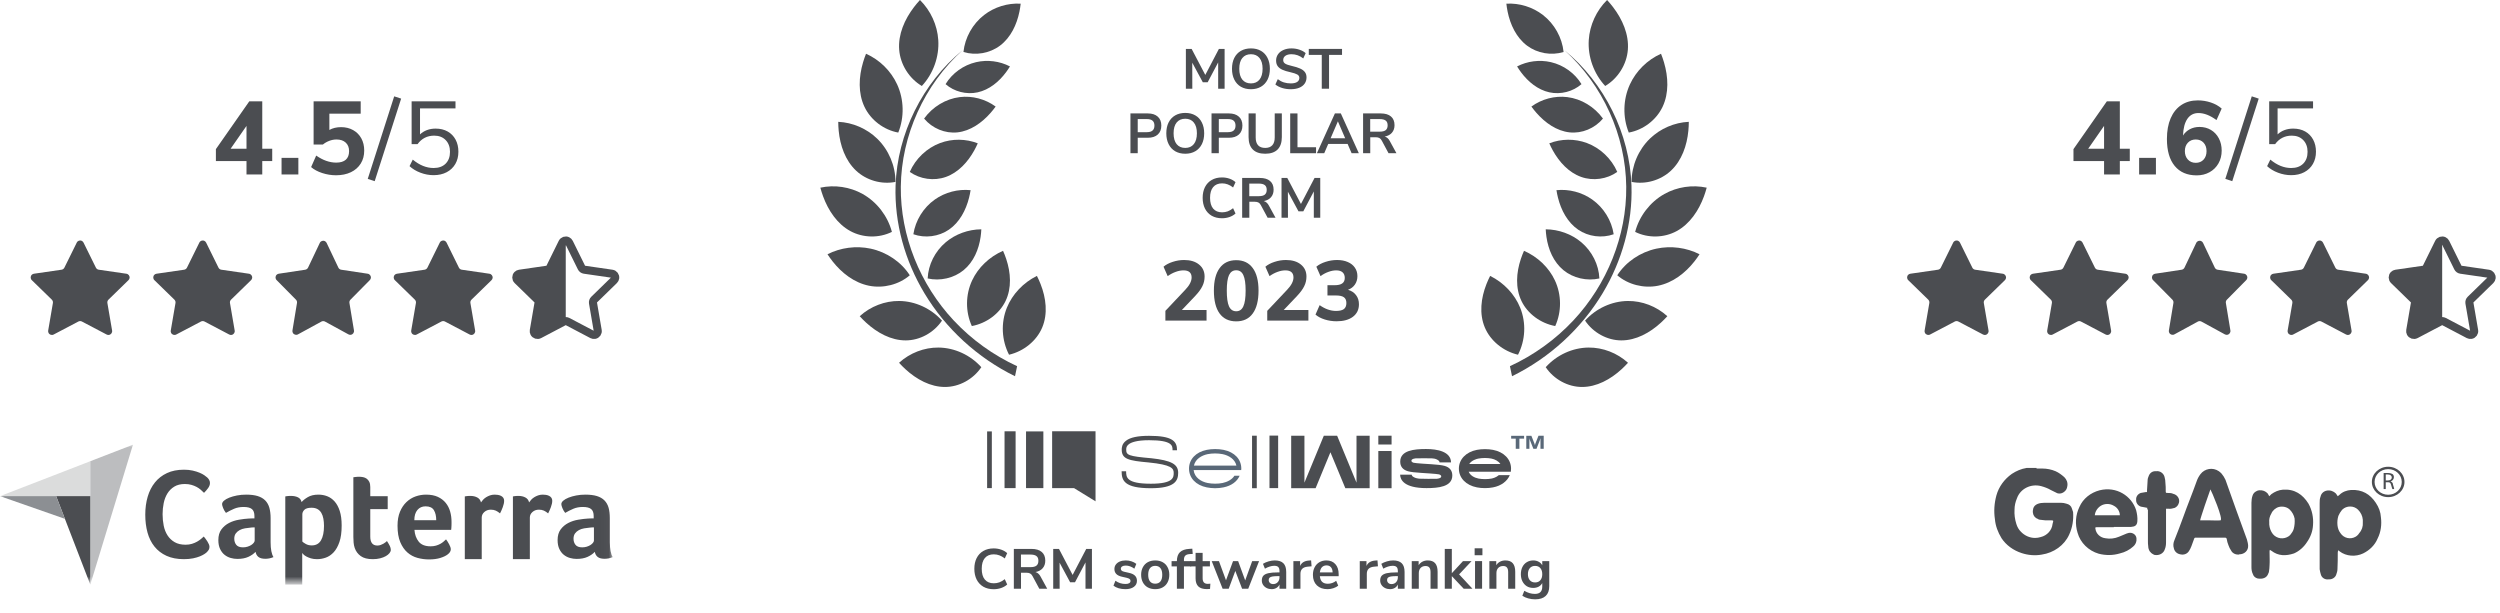 <?xml version="1.0" encoding="UTF-8"?>
<svg xmlns="http://www.w3.org/2000/svg" width="310" height="76" viewBox="0 0 310 76" fill="none">
  <mask id="mask0_2532_7739" style="mask-type:alpha" maskUnits="userSpaceOnUse" x="0" y="54" width="76" height="19">
    <path d="M0 54.954H75.977V72.287H0V54.954Z" fill="white"></path>
  </mask>
  <g mask="url(#mask0_2532_7739)">
    <path fill-rule="evenodd" clip-rule="evenodd" d="M0 61.522L6.963 61.523L11.198 61.524V57.19L0 61.522Z" fill="#DBDCDC"></path>
    <path fill-rule="evenodd" clip-rule="evenodd" d="M11.198 57.189V72.492L16.486 55.143L11.198 57.189Z" fill="#BCBDBF"></path>
    <path fill-rule="evenodd" clip-rule="evenodd" d="M11.197 61.523L6.963 61.523L11.197 72.492V61.523Z" fill="#4B4D51"></path>
    <path fill-rule="evenodd" clip-rule="evenodd" d="M0 61.521L8.049 64.337L6.963 61.523L0 61.521Z" fill="#8C8F93"></path>
    <path fill-rule="evenodd" clip-rule="evenodd" d="M73.648 65.399H73.431C73.359 65.399 73.287 65.405 73.216 65.415C72.958 65.437 72.704 65.469 72.452 65.511C72.2 65.553 71.976 65.628 71.781 65.734C71.585 65.84 71.426 65.979 71.302 66.148C71.179 66.319 71.117 66.537 71.117 66.803C71.117 67.1 71.199 67.352 71.364 67.56C71.528 67.767 71.806 67.871 72.197 67.871C72.393 67.871 72.577 67.844 72.753 67.791C72.927 67.738 73.081 67.668 73.216 67.584C73.349 67.498 73.455 67.405 73.532 67.304C73.609 67.204 73.648 67.111 73.648 67.025V65.399ZM75.623 67.249C75.623 68.088 75.741 68.7 75.977 69.082C75.792 69.156 75.62 69.21 75.461 69.242C75.301 69.273 75.134 69.289 74.959 69.289C74.588 69.289 74.308 69.215 74.118 69.066C73.927 68.918 73.807 68.705 73.755 68.428C73.529 68.673 73.231 68.88 72.86 69.051C72.49 69.22 72.037 69.305 71.503 69.305C71.225 69.305 70.947 69.266 70.669 69.186C70.391 69.107 70.139 68.977 69.913 68.797C69.687 68.617 69.502 68.376 69.358 68.074C69.214 67.772 69.142 67.404 69.142 66.969C69.142 66.429 69.268 65.989 69.52 65.65C69.772 65.311 70.088 65.044 70.469 64.847C70.849 64.651 71.261 64.517 71.703 64.443C72.145 64.368 72.552 64.32 72.922 64.299C73.046 64.288 73.167 64.284 73.285 64.284H73.617V63.993C73.617 63.584 73.511 63.294 73.3 63.123C73.089 62.95 72.747 62.864 72.274 62.864C71.832 62.864 71.439 62.939 71.094 63.087C70.749 63.237 70.412 63.406 70.083 63.598C69.939 63.417 69.823 63.218 69.736 63C69.648 62.782 69.605 62.62 69.605 62.513C69.605 62.365 69.684 62.221 69.844 62.083C70.003 61.945 70.222 61.82 70.5 61.708C70.777 61.597 71.097 61.507 71.456 61.437C71.816 61.368 72.197 61.334 72.598 61.334C73.154 61.334 73.624 61.392 74.01 61.509C74.396 61.627 74.709 61.807 74.951 62.051C75.193 62.296 75.365 62.601 75.468 62.968C75.571 63.335 75.623 63.763 75.623 64.251V67.249ZM65.608 62.299C65.67 62.203 65.752 62.098 65.855 61.983C65.958 61.866 66.084 61.761 66.233 61.666C66.382 61.571 66.547 61.492 66.727 61.428C66.906 61.365 67.099 61.334 67.306 61.334C67.429 61.334 67.56 61.344 67.699 61.365C67.838 61.387 67.966 61.426 68.085 61.484C68.203 61.542 68.298 61.621 68.37 61.721C68.442 61.821 68.479 61.945 68.479 62.093C68.479 62.325 68.421 62.591 68.308 62.892C68.195 63.193 68.082 63.449 67.969 63.662C67.794 63.513 67.619 63.398 67.444 63.318C67.27 63.239 67.064 63.199 66.827 63.199C66.508 63.199 66.241 63.295 66.025 63.487C65.809 63.678 65.701 63.908 65.701 64.175V69.336H63.602V61.557C63.654 61.546 63.716 61.536 63.788 61.525C63.849 61.514 63.922 61.507 64.004 61.501C64.086 61.496 64.183 61.493 64.297 61.493C64.626 61.493 64.911 61.559 65.153 61.691C65.395 61.822 65.546 62.025 65.608 62.299ZM59.642 62.299C59.703 62.203 59.786 62.098 59.889 61.983C59.992 61.866 60.118 61.761 60.267 61.666C60.416 61.571 60.581 61.492 60.761 61.428C60.941 61.365 61.133 61.334 61.339 61.334C61.463 61.334 61.594 61.344 61.733 61.365C61.871 61.387 62 61.426 62.118 61.484C62.237 61.542 62.332 61.621 62.404 61.721C62.476 61.821 62.512 61.945 62.512 62.093C62.512 62.325 62.455 62.591 62.342 62.892C62.229 63.193 62.116 63.449 62.003 63.662C61.828 63.513 61.653 63.398 61.478 63.318C61.304 63.239 61.098 63.199 60.861 63.199C60.542 63.199 60.275 63.295 60.059 63.487C59.843 63.678 59.734 63.908 59.734 64.175V69.336H57.636V61.557C57.688 61.546 57.749 61.536 57.821 61.525C57.883 61.514 57.955 61.507 58.038 61.501C58.12 61.496 58.217 61.493 58.331 61.493C58.66 61.493 58.945 61.559 59.187 61.691C59.429 61.822 59.581 62.025 59.642 62.299ZM54.092 64.506C54.092 63.996 53.997 63.581 53.805 63.263C53.614 62.944 53.27 62.785 52.773 62.785C52.349 62.785 52.01 62.936 51.757 63.239C51.503 63.542 51.377 63.964 51.377 64.506H54.092ZM53.389 67.743C53.647 67.743 53.874 67.714 54.071 67.655C54.267 67.597 54.442 67.525 54.597 67.44C54.752 67.355 54.886 67.262 55 67.161C55.113 67.06 55.216 66.967 55.309 66.882C55.433 67.041 55.562 67.246 55.697 67.496C55.831 67.746 55.898 67.95 55.898 68.11C55.898 68.343 55.769 68.556 55.512 68.747C55.296 68.918 54.99 69.063 54.594 69.186C54.198 69.308 53.732 69.369 53.198 69.369C52.714 69.369 52.238 69.305 51.77 69.178C51.302 69.051 50.885 68.827 50.521 68.508C50.155 68.189 49.859 67.761 49.633 67.225C49.407 66.688 49.294 66.011 49.294 65.192C49.294 64.522 49.394 63.946 49.595 63.462C49.795 62.979 50.063 62.577 50.397 62.258C50.731 61.94 51.109 61.706 51.531 61.557C51.953 61.408 52.385 61.334 52.827 61.334C53.403 61.334 53.892 61.427 54.293 61.612C54.694 61.799 55.021 62.049 55.273 62.362C55.525 62.676 55.707 63.034 55.821 63.438C55.934 63.842 55.99 64.267 55.99 64.714V64.937C55.99 65.022 55.988 65.112 55.983 65.208C55.977 65.304 55.972 65.397 55.967 65.487C55.962 65.577 55.954 65.649 55.944 65.703H51.392C51.433 66.287 51.609 66.773 51.919 67.161C52.228 67.549 52.718 67.743 53.389 67.743ZM43.986 67.95C43.913 67.738 43.867 67.515 43.847 67.28C43.826 67.046 43.816 66.813 43.816 66.579V59.181C43.888 59.171 43.965 59.16 44.047 59.149C44.119 59.139 44.196 59.131 44.279 59.126C44.361 59.12 44.443 59.117 44.526 59.117C44.69 59.117 44.855 59.134 45.02 59.165C45.184 59.197 45.333 59.261 45.467 59.356C45.6 59.452 45.709 59.583 45.791 59.748C45.873 59.912 45.914 60.128 45.914 60.393V61.525H48.075V63.135H45.914V66.535C45.914 67.277 46.207 67.647 46.794 67.647C46.938 67.647 47.074 67.624 47.203 67.576C47.331 67.528 47.447 67.475 47.55 67.416C47.653 67.358 47.743 67.297 47.82 67.233C47.897 67.169 47.951 67.121 47.982 67.089C48.136 67.324 48.255 67.526 48.337 67.697C48.419 67.868 48.46 68.029 48.46 68.179C48.46 68.318 48.406 68.455 48.298 68.589C48.19 68.723 48.038 68.847 47.843 68.959C47.648 69.072 47.411 69.163 47.133 69.233C46.856 69.302 46.552 69.337 46.223 69.337C45.585 69.337 45.089 69.21 44.734 68.955C44.379 68.7 44.129 68.365 43.986 67.95ZM40.175 65.208C40.175 64.889 40.149 64.592 40.098 64.315C40.047 64.039 39.963 63.8 39.845 63.598C39.727 63.396 39.569 63.239 39.369 63.127C39.17 63.016 38.927 62.96 38.641 62.96C38.211 62.96 37.912 63.045 37.743 63.215C37.575 63.385 37.49 63.572 37.49 63.773V67.153C37.572 67.238 37.717 67.339 37.927 67.456C38.137 67.573 38.38 67.631 38.656 67.631C39.178 67.631 39.561 67.419 39.807 66.994C40.052 66.568 40.175 65.973 40.175 65.208ZM37.398 62.258C37.562 62.057 37.818 61.852 38.167 61.645C38.515 61.437 38.956 61.334 39.489 61.334C39.869 61.334 40.23 61.4 40.574 61.533C40.917 61.666 41.223 61.881 41.489 62.178C41.756 62.477 41.969 62.87 42.128 63.358C42.287 63.847 42.366 64.448 42.366 65.16C42.366 65.989 42.274 66.672 42.089 67.209C41.904 67.746 41.666 68.171 41.374 68.485C41.082 68.798 40.756 69.018 40.397 69.146C40.038 69.273 39.679 69.337 39.321 69.337C39.023 69.337 38.764 69.302 38.544 69.234C38.323 69.165 38.136 69.088 37.982 69.003C37.828 68.918 37.711 68.833 37.629 68.747C37.547 68.662 37.495 68.604 37.475 68.572V72.491H35.376V61.557C35.428 61.546 35.49 61.536 35.563 61.525C35.625 61.514 35.698 61.507 35.781 61.501C35.864 61.496 35.962 61.493 36.076 61.493C36.418 61.493 36.708 61.552 36.947 61.669C37.185 61.785 37.335 61.982 37.398 62.258ZM31.581 65.399H31.365C31.292 65.399 31.22 65.405 31.149 65.415C30.891 65.437 30.637 65.469 30.385 65.511C30.133 65.553 29.909 65.628 29.714 65.734C29.518 65.84 29.359 65.979 29.235 66.148C29.112 66.319 29.05 66.537 29.05 66.803C29.05 67.1 29.133 67.352 29.297 67.56C29.462 67.767 29.739 67.871 30.13 67.871C30.325 67.871 30.511 67.844 30.686 67.791C30.86 67.738 31.015 67.668 31.149 67.584C31.282 67.498 31.388 67.405 31.465 67.304C31.542 67.204 31.581 67.111 31.581 67.025V65.399ZM33.556 67.249C33.556 68.088 33.674 68.7 33.911 69.082C33.725 69.156 33.553 69.21 33.394 69.242C33.234 69.273 33.067 69.289 32.892 69.289C32.522 69.289 32.242 69.215 32.051 69.066C31.861 68.918 31.74 68.705 31.689 68.428C31.462 68.673 31.164 68.88 30.794 69.051C30.424 69.22 29.971 69.305 29.436 69.305C29.158 69.305 28.88 69.266 28.603 69.186C28.325 69.107 28.073 68.977 27.847 68.797C27.62 68.617 27.435 68.376 27.291 68.074C27.147 67.772 27.075 67.404 27.075 66.969C27.075 66.429 27.201 65.989 27.453 65.65C27.705 65.311 28.021 65.044 28.402 64.847C28.783 64.651 29.194 64.517 29.637 64.443C30.079 64.368 30.485 64.32 30.856 64.299C30.979 64.288 31.1 64.284 31.218 64.284H31.55V63.993C31.55 63.584 31.444 63.294 31.234 63.123C31.023 62.95 30.68 62.864 30.207 62.864C29.765 62.864 29.371 62.939 29.027 63.087C28.682 63.237 28.346 63.406 28.017 63.598C27.872 63.417 27.756 63.218 27.669 63C27.582 62.782 27.538 62.62 27.538 62.513C27.538 62.365 27.618 62.221 27.777 62.083C27.936 61.945 28.155 61.82 28.433 61.708C28.711 61.597 29.03 61.507 29.39 61.437C29.75 61.368 30.13 61.334 30.532 61.334C31.087 61.334 31.558 61.392 31.944 61.509C32.329 61.627 32.643 61.807 32.885 62.051C33.126 62.296 33.299 62.601 33.402 62.968C33.504 63.335 33.556 63.763 33.556 64.251V67.249ZM25.652 68.464C25.59 68.527 25.488 68.607 25.345 68.702C25.201 68.797 25.015 68.892 24.785 68.987C24.555 69.082 24.274 69.164 23.942 69.233C23.609 69.301 23.228 69.336 22.799 69.336C21.971 69.336 21.255 69.198 20.652 68.924C20.048 68.649 19.55 68.266 19.156 67.775C18.762 67.284 18.474 66.703 18.29 66.032C18.106 65.361 18.014 64.624 18.014 63.821C18.014 63.018 18.113 62.275 18.313 61.594C18.512 60.913 18.811 60.324 19.21 59.827C19.609 59.33 20.107 58.942 20.705 58.662C21.304 58.382 22.006 58.242 22.814 58.242C23.213 58.242 23.574 58.279 23.895 58.353C24.218 58.427 24.499 58.514 24.739 58.615C24.979 58.715 25.179 58.82 25.338 58.931C25.496 59.042 25.616 59.135 25.698 59.209C25.79 59.293 25.869 59.394 25.936 59.51C26.002 59.627 26.035 59.753 26.035 59.89C26.035 60.102 25.959 60.313 25.805 60.525C25.652 60.736 25.483 60.931 25.299 61.111C25.176 60.984 25.038 60.855 24.885 60.723C24.732 60.59 24.56 60.474 24.371 60.374C24.182 60.274 23.967 60.189 23.727 60.12C23.486 60.052 23.218 60.017 22.922 60.017C22.4 60.017 21.963 60.126 21.61 60.342C21.258 60.558 20.974 60.841 20.759 61.19C20.544 61.539 20.391 61.938 20.299 62.386C20.207 62.836 20.161 63.293 20.161 63.757C20.161 64.254 20.207 64.729 20.299 65.183C20.391 65.638 20.549 66.04 20.774 66.388C20.999 66.737 21.293 67.017 21.656 67.228C22.019 67.439 22.472 67.545 23.014 67.545C23.3 67.545 23.563 67.508 23.804 67.434C24.044 67.36 24.256 67.27 24.44 67.164C24.624 67.059 24.785 66.948 24.923 66.832C25.061 66.716 25.176 66.616 25.268 66.53C25.329 66.605 25.401 66.695 25.483 66.8C25.565 66.907 25.642 67.018 25.713 67.133C25.784 67.249 25.846 67.365 25.897 67.481C25.948 67.598 25.974 67.703 25.974 67.798C25.974 67.936 25.948 68.052 25.897 68.147C25.846 68.242 25.764 68.348 25.652 68.464Z" fill="#4B4D51"></path>
  </g>
  <path fill-rule="evenodd" clip-rule="evenodd" d="M9.72 39.868L6.653 41.481C6.424 41.601 6.142 41.513 6.022 41.285C5.974 41.193 5.957 41.089 5.975 40.988L6.56 37.572C6.586 37.421 6.536 37.266 6.426 37.158L3.944 34.74C3.759 34.559 3.756 34.263 3.936 34.078C4.008 34.005 4.102 33.957 4.204 33.942L7.633 33.444C7.785 33.422 7.917 33.326 7.985 33.188L9.519 30.081C9.633 29.849 9.913 29.754 10.145 29.868C10.237 29.914 10.312 29.988 10.357 30.081L11.891 33.188C11.959 33.326 12.091 33.422 12.243 33.444L15.672 33.942C15.928 33.979 16.105 34.217 16.068 34.472C16.053 34.574 16.005 34.668 15.931 34.74L13.45 37.158C13.34 37.266 13.29 37.421 13.316 37.572L13.901 40.988C13.945 41.242 13.774 41.484 13.519 41.528C13.418 41.545 13.314 41.529 13.223 41.481L10.155 39.868C10.019 39.797 9.857 39.797 9.72 39.868Z" fill="#4B4D51"></path>
  <path fill-rule="evenodd" clip-rule="evenodd" d="M24.92 39.868L21.853 41.481C21.625 41.601 21.342 41.513 21.222 41.285C21.174 41.193 21.157 41.089 21.175 40.988L21.761 37.572C21.787 37.421 21.736 37.266 21.626 37.158L19.145 34.74C18.96 34.559 18.956 34.263 19.136 34.078C19.208 34.005 19.302 33.957 19.404 33.942L22.833 33.444C22.985 33.422 23.117 33.326 23.185 33.188L24.719 30.081C24.833 29.849 25.113 29.754 25.345 29.868C25.437 29.914 25.512 29.988 25.558 30.081L27.091 33.188C27.159 33.326 27.291 33.422 27.443 33.444L30.872 33.942C31.128 33.979 31.305 34.217 31.268 34.472C31.253 34.574 31.205 34.668 31.131 34.74L28.65 37.158C28.54 37.266 28.49 37.421 28.516 37.572L29.101 40.988C29.145 41.242 28.974 41.484 28.72 41.528C28.618 41.545 28.514 41.529 28.423 41.481L25.356 39.868C25.22 39.797 25.057 39.797 24.92 39.868Z" fill="#4B4D51"></path>
  <path fill-rule="evenodd" clip-rule="evenodd" d="M39.854 39.876L36.949 41.462C36.723 41.586 36.439 41.502 36.315 41.276C36.265 41.184 36.247 41.078 36.264 40.975L36.827 37.565C36.852 37.417 36.804 37.267 36.698 37.16L34.3 34.732C34.118 34.548 34.12 34.252 34.304 34.071C34.374 34.001 34.465 33.956 34.562 33.941L37.847 33.446C38.001 33.422 38.133 33.324 38.2 33.184L39.656 30.12C39.767 29.886 40.046 29.787 40.279 29.898C40.376 29.944 40.455 30.022 40.501 30.12L41.957 33.184C42.024 33.324 42.156 33.422 42.31 33.446L45.594 33.941C45.85 33.98 46.026 34.218 45.987 34.473C45.972 34.571 45.927 34.662 45.857 34.732L43.459 37.16C43.353 37.267 43.305 37.417 43.33 37.565L43.893 40.975C43.935 41.23 43.763 41.471 43.508 41.513C43.405 41.53 43.299 41.512 43.207 41.462L40.303 39.876C40.163 39.8 39.994 39.8 39.854 39.876Z" fill="#4B4D51"></path>
  <path fill-rule="evenodd" clip-rule="evenodd" d="M54.736 39.868L51.669 41.481C51.44 41.601 51.157 41.513 51.037 41.285C50.989 41.193 50.973 41.089 50.99 40.988L51.576 37.572C51.602 37.421 51.552 37.266 51.441 37.158L48.96 34.74C48.775 34.559 48.771 34.263 48.952 34.078C49.023 34.005 49.117 33.957 49.219 33.942L52.648 33.444C52.801 33.422 52.932 33.326 53.001 33.188L54.534 30.081C54.648 29.849 54.929 29.754 55.16 29.868C55.253 29.914 55.327 29.988 55.373 30.081L56.906 33.188C56.975 33.326 57.106 33.422 57.259 33.444L60.688 33.942C60.943 33.979 61.12 34.217 61.084 34.472C61.068 34.574 61.02 34.668 60.947 34.74L58.466 37.158C58.355 37.266 58.305 37.421 58.331 37.572L58.917 40.988C58.96 41.242 58.789 41.484 58.535 41.528C58.434 41.545 58.329 41.529 58.238 41.481L55.171 39.868C55.035 39.797 54.872 39.797 54.736 39.868Z" fill="#4B4D51"></path>
  <path fill-rule="evenodd" clip-rule="evenodd" d="M70.153 39.754L69.936 39.868L66.869 41.481C66.641 41.601 66.358 41.513 66.237 41.285C66.189 41.193 66.173 41.089 66.19 40.988L66.776 37.572C66.802 37.421 66.752 37.266 66.642 37.158L64.16 34.74C63.975 34.559 63.972 34.263 64.152 34.078C64.224 34.005 64.318 33.957 64.419 33.942L67.848 33.444C68.001 33.422 68.132 33.326 68.201 33.188L69.734 30.081L70.153 29.815" fill="#4B4D51"></path>
  <path fill-rule="evenodd" clip-rule="evenodd" d="M69.936 39.868L66.869 41.481C66.641 41.601 66.358 41.513 66.237 41.285C66.189 41.193 66.173 41.089 66.19 40.988L66.776 37.572C66.802 37.421 66.752 37.266 66.642 37.158L64.16 34.74C63.975 34.559 63.972 34.263 64.152 34.078C64.224 34.005 64.318 33.957 64.419 33.942L67.848 33.444C68.001 33.422 68.132 33.326 68.201 33.188L69.734 30.081C69.849 29.849 70.129 29.754 70.36 29.868C70.453 29.914 70.528 29.988 70.573 30.081L72.107 33.188C72.174 33.326 72.307 33.422 72.459 33.444L75.888 33.942C76.143 33.979 76.321 34.217 76.284 34.472C76.269 34.574 76.221 34.668 76.147 34.74L73.666 37.158C73.555 37.266 73.505 37.421 73.531 37.572L74.117 40.988C74.16 41.242 73.99 41.484 73.735 41.528C73.634 41.545 73.53 41.529 73.438 41.481L70.371 39.868C70.235 39.797 70.072 39.797 69.936 39.868Z" stroke="#4B4D51"></path>
  <path d="M32.521 21.631V19.971H33.755V18.441H32.521V12.563H30.913L26.771 18.492V19.971H30.566V21.631H32.521ZM30.566 18.441H28.598L30.566 15.611V18.441ZM36.996 21.631V19.573H34.913V21.631H36.996ZM41.665 21.733C42.368 21.733 42.983 21.607 43.511 21.354C44.038 21.101 44.445 20.743 44.733 20.28C45.02 19.817 45.163 19.281 45.163 18.672C45.163 18.098 45.043 17.592 44.803 17.155C44.563 16.717 44.225 16.377 43.787 16.132C43.35 15.888 42.853 15.766 42.295 15.766C41.738 15.766 41.254 15.881 40.842 16.113V14.094H44.726V12.563H38.887V17.926H40.032C40.272 17.729 40.54 17.575 40.836 17.463C41.131 17.352 41.429 17.296 41.73 17.296C42.21 17.296 42.589 17.425 42.868 17.682C43.146 17.939 43.286 18.291 43.286 18.737C43.286 19.208 43.151 19.564 42.881 19.804C42.611 20.044 42.214 20.164 41.691 20.164C40.868 20.164 40.04 19.873 39.209 19.29L38.578 20.717C38.93 21.026 39.389 21.273 39.955 21.457C40.52 21.641 41.091 21.733 41.665 21.733ZM46.462 22.466L49.742 12.229L48.88 11.946L45.601 22.184L46.462 22.466ZM53.767 21.721C54.385 21.721 54.925 21.598 55.388 21.354C55.851 21.11 56.209 20.769 56.462 20.331C56.715 19.894 56.841 19.388 56.841 18.814C56.841 18.248 56.725 17.748 56.494 17.316C56.262 16.883 55.934 16.546 55.51 16.306C55.086 16.066 54.586 15.946 54.012 15.946C53.626 15.946 53.268 16.008 52.938 16.132C52.608 16.257 52.322 16.434 52.082 16.666V13.438H56.481V12.563H51.041V17.875H51.774C52.288 17.172 52.978 16.82 53.844 16.82C54.436 16.82 54.91 17.005 55.266 17.373C55.621 17.742 55.799 18.227 55.799 18.827C55.799 19.444 55.619 19.933 55.259 20.293C54.899 20.653 54.402 20.833 53.767 20.833C52.884 20.833 52.022 20.486 51.182 19.791L50.783 20.602C51.152 20.945 51.604 21.217 52.14 21.418C52.676 21.62 53.218 21.721 53.767 21.721Z" fill="#4B4D51"></path>
  <path fill-rule="evenodd" clip-rule="evenodd" d="M242.397 39.868L239.331 41.481C239.102 41.601 238.819 41.513 238.699 41.285C238.651 41.193 238.634 41.089 238.652 40.988L239.238 37.572C239.263 37.421 239.213 37.266 239.103 37.158L236.621 34.74C236.437 34.559 236.433 34.263 236.613 34.078C236.685 34.005 236.779 33.957 236.881 33.942L240.31 33.444C240.462 33.422 240.594 33.326 240.662 33.188L242.196 30.081C242.31 29.849 242.59 29.754 242.822 29.868C242.914 29.914 242.989 29.988 243.035 30.081L244.568 33.188C244.636 33.326 244.768 33.422 244.92 33.444L248.349 33.942C248.605 33.979 248.782 34.217 248.745 34.472C248.73 34.574 248.682 34.668 248.608 34.74L246.127 37.158C246.017 37.266 245.966 37.421 245.993 37.572L246.579 40.988C246.622 41.242 246.451 41.484 246.197 41.528C246.095 41.545 245.991 41.529 245.9 41.481L242.833 39.868C242.697 39.797 242.534 39.797 242.397 39.868Z" fill="#4B4D51"></path>
  <path fill-rule="evenodd" clip-rule="evenodd" d="M257.597 39.868L254.53 41.481C254.302 41.601 254.019 41.513 253.898 41.285C253.85 41.193 253.834 41.089 253.851 40.988L254.437 37.572C254.463 37.421 254.413 37.266 254.303 37.158L251.821 34.74C251.636 34.559 251.633 34.263 251.813 34.078C251.885 34.005 251.979 33.957 252.081 33.942L255.509 33.444C255.662 33.422 255.794 33.326 255.862 33.188L257.395 30.081C257.51 29.849 257.79 29.754 258.022 29.868C258.114 29.914 258.189 29.988 258.234 30.081L259.768 33.188C259.836 33.326 259.968 33.422 260.12 33.444L263.549 33.942C263.805 33.979 263.982 34.217 263.945 34.472C263.93 34.574 263.882 34.668 263.808 34.74L261.327 37.158C261.216 37.266 261.166 37.421 261.192 37.572L261.778 40.988C261.822 41.242 261.651 41.484 261.397 41.528C261.295 41.545 261.191 41.529 261.1 41.481L258.033 39.868C257.896 39.797 257.733 39.797 257.597 39.868Z" fill="#4B4D51"></path>
  <path fill-rule="evenodd" clip-rule="evenodd" d="M272.532 39.876L269.627 41.462C269.4 41.586 269.116 41.502 268.992 41.276C268.942 41.184 268.924 41.078 268.941 40.975L269.504 37.565C269.529 37.417 269.481 37.267 269.376 37.16L266.977 34.732C266.795 34.548 266.797 34.252 266.981 34.071C267.051 34.001 267.142 33.956 267.24 33.941L270.525 33.446C270.678 33.422 270.81 33.324 270.877 33.184L272.333 30.12C272.444 29.886 272.723 29.787 272.957 29.898C273.054 29.944 273.132 30.022 273.178 30.12L274.634 33.184C274.701 33.324 274.833 33.422 274.987 33.446L278.271 33.941C278.527 33.98 278.703 34.218 278.664 34.473C278.65 34.571 278.604 34.662 278.534 34.732L276.136 37.16C276.03 37.267 275.983 37.417 276.007 37.565L276.57 40.975C276.612 41.23 276.44 41.471 276.185 41.513C276.082 41.53 275.976 41.512 275.884 41.462L272.98 39.876C272.84 39.8 272.671 39.8 272.532 39.876Z" fill="#4B4D51"></path>
  <path fill-rule="evenodd" clip-rule="evenodd" d="M287.413 39.868L284.346 41.481C284.117 41.601 283.834 41.513 283.714 41.285C283.666 41.193 283.649 41.089 283.667 40.988L284.253 37.572C284.278 37.421 284.228 37.266 284.118 37.158L281.637 34.74C281.452 34.559 281.448 34.263 281.628 34.078C281.7 34.005 281.794 33.957 281.896 33.942L285.325 33.444C285.477 33.422 285.609 33.326 285.677 33.188L287.211 30.081C287.325 29.849 287.605 29.754 287.837 29.868C287.929 29.914 288.004 29.988 288.05 30.081L289.583 33.188C289.651 33.326 289.783 33.422 289.935 33.444L293.365 33.942C293.62 33.979 293.797 34.217 293.76 34.472C293.745 34.574 293.697 34.668 293.623 34.74L291.142 37.158C291.032 37.266 290.982 37.421 291.008 37.572L291.594 40.988C291.637 41.242 291.466 41.484 291.212 41.528C291.11 41.545 291.006 41.529 290.915 41.481L287.848 39.868C287.712 39.797 287.549 39.797 287.413 39.868Z" fill="#4B4D51"></path>
  <path fill-rule="evenodd" clip-rule="evenodd" d="M302.83 39.754L302.613 39.868L299.546 41.481C299.317 41.601 299.034 41.513 298.914 41.285C298.866 41.193 298.85 41.089 298.867 40.988L299.453 37.572C299.479 37.421 299.428 37.266 299.318 37.158L296.837 34.74C296.652 34.559 296.648 34.263 296.829 34.078C296.9 34.005 296.995 33.957 297.096 33.942L300.525 33.444C300.678 33.422 300.809 33.326 300.878 33.188L302.411 30.081L302.83 29.815" fill="#4B4D51"></path>
  <path fill-rule="evenodd" clip-rule="evenodd" d="M302.613 39.868L299.546 41.481C299.317 41.601 299.034 41.513 298.914 41.285C298.866 41.193 298.85 41.089 298.867 40.988L299.453 37.572C299.479 37.421 299.428 37.266 299.318 37.158L296.837 34.74C296.652 34.559 296.648 34.263 296.829 34.078C296.9 34.005 296.995 33.957 297.096 33.942L300.525 33.444C300.678 33.422 300.809 33.326 300.878 33.188L302.411 30.081C302.526 29.849 302.806 29.754 303.037 29.868C303.13 29.914 303.204 29.988 303.25 30.081L304.783 33.188C304.851 33.326 304.983 33.422 305.135 33.444L308.565 33.942C308.82 33.979 308.997 34.217 308.96 34.472C308.945 34.574 308.897 34.668 308.824 34.74L306.343 37.158C306.232 37.266 306.182 37.421 306.208 37.572L306.794 40.988C306.837 41.242 306.666 41.484 306.412 41.528C306.31 41.545 306.206 41.529 306.115 41.481L303.048 39.868C302.912 39.797 302.749 39.797 302.613 39.868Z" stroke="#4B4D51"></path>
  <path d="M262.859 21.631V19.971H264.094V18.441H262.859V12.563H261.251L257.11 18.492V19.971H260.904V21.631H262.859ZM260.904 18.441H258.936L260.904 15.611V18.441ZM267.335 21.631V19.573H265.251V21.631H267.335ZM272.389 21.746C272.981 21.746 273.512 21.616 273.984 21.354C274.456 21.093 274.824 20.728 275.09 20.261C275.356 19.794 275.489 19.264 275.489 18.672C275.489 18.107 275.371 17.601 275.135 17.155C274.9 16.709 274.574 16.362 274.158 16.113C273.742 15.864 273.268 15.74 272.737 15.74C272.291 15.74 271.888 15.836 271.528 16.029C271.168 16.222 270.889 16.482 270.692 16.808C270.726 15.899 270.908 15.206 271.238 14.73C271.569 14.254 272.025 14.017 272.608 14.017C273.311 14.017 274.057 14.308 274.846 14.891L275.489 13.463C275.12 13.138 274.675 12.887 274.151 12.711C273.628 12.535 273.088 12.447 272.531 12.447C271.742 12.447 271.061 12.638 270.486 13.02C269.911 13.401 269.47 13.95 269.161 14.666C268.852 15.382 268.698 16.237 268.698 17.232C268.698 18.681 269.02 19.796 269.663 20.576C270.306 21.356 271.215 21.746 272.389 21.746ZM272.274 20.19C271.871 20.19 271.545 20.055 271.296 19.785C271.048 19.515 270.923 19.165 270.923 18.737C270.923 18.308 271.048 17.961 271.296 17.695C271.545 17.429 271.871 17.296 272.274 17.296C272.676 17.296 273 17.429 273.245 17.695C273.489 17.961 273.611 18.308 273.611 18.737C273.611 19.174 273.489 19.526 273.245 19.791C273 20.057 272.676 20.19 272.274 20.19ZM276.801 22.466L280.081 12.229L279.219 11.946L275.939 22.184L276.801 22.466ZM284.106 21.721C284.723 21.721 285.263 21.598 285.726 21.354C286.189 21.11 286.547 20.769 286.8 20.331C287.053 19.894 287.18 19.388 287.18 18.814C287.18 18.248 287.064 17.748 286.832 17.316C286.601 16.883 286.273 16.546 285.848 16.306C285.424 16.066 284.925 15.946 284.35 15.946C283.964 15.946 283.606 16.008 283.276 16.132C282.946 16.257 282.661 16.434 282.421 16.666V13.438H286.819V12.563H281.379V17.875H282.112C282.627 17.172 283.317 16.82 284.183 16.82C284.774 16.82 285.248 17.005 285.604 17.373C285.96 17.742 286.138 18.227 286.138 18.827C286.138 19.444 285.958 19.933 285.598 20.293C285.237 20.653 284.74 20.833 284.106 20.833C283.222 20.833 282.361 20.486 281.52 19.791L281.122 20.602C281.491 20.945 281.943 21.217 282.479 21.418C283.015 21.62 283.557 21.721 284.106 21.721Z" fill="#4B4D51"></path>
  <path d="M252.533 58.099H253.244C253.805 58.099 254.367 58.209 254.891 58.431C255.302 58.615 255.639 58.874 255.976 59.169C256.275 59.465 256.425 59.871 256.35 60.277C256.313 60.61 256.163 60.868 255.864 61.053C255.639 61.201 255.377 61.238 255.115 61.164L254.292 60.758C253.918 60.536 253.506 60.389 253.094 60.277C251.822 59.945 250.512 60.61 250.101 61.791C249.913 62.235 249.801 62.715 249.801 63.195C249.764 63.786 249.839 64.377 250.026 64.968C250.138 65.337 250.325 65.67 250.587 65.928C251.036 66.408 251.672 66.704 252.346 66.704C252.571 66.704 252.832 66.667 253.057 66.593C253.843 66.408 254.441 65.743 254.517 64.968C254.554 64.857 254.554 64.783 254.592 64.672C254.629 64.561 254.554 64.525 254.404 64.525H253.656L252.982 64.451C252.87 64.451 252.758 64.414 252.683 64.34C252.346 64.229 252.122 63.934 252.084 63.602C252.046 63.417 252.084 63.232 252.122 63.047C252.196 62.789 252.384 62.604 252.645 62.494C252.907 62.383 253.207 62.346 253.506 62.346H255.564C255.789 62.346 256.013 62.383 256.238 62.457C256.575 62.531 256.837 62.752 256.912 63.047C256.949 63.195 257.024 63.343 257.062 63.49C257.136 64.451 256.987 65.411 256.575 66.298C255.976 67.627 254.666 68.55 253.169 68.772C252.346 68.92 251.485 68.846 250.699 68.587C249.651 68.255 248.753 67.59 248.192 66.741C247.743 66.002 247.443 65.227 247.369 64.377C247.218 63.38 247.293 62.383 247.556 61.423C247.855 60.352 248.529 59.428 249.464 58.763C250.026 58.394 250.624 58.136 251.298 58.025H252.533V58.099ZM281.387 61.533L281.649 61.275C282.061 60.98 282.547 60.758 283.072 60.721C284.531 60.61 285.542 61.312 286.253 62.457C286.702 63.269 286.889 64.193 286.814 65.116C286.776 65.854 286.515 66.593 286.066 67.221C285.691 67.812 285.13 68.329 284.456 68.624C283.446 68.957 282.51 68.957 281.649 68.292L281.462 68.181C281.425 68.255 281.425 68.365 281.425 68.44C281.425 68.993 281.462 69.585 281.425 70.101C281.425 70.36 281.387 70.619 281.35 70.877C281.35 70.951 281.313 71.025 281.275 71.099C281.088 71.69 280.527 71.838 279.928 71.727C279.666 71.653 279.441 71.468 279.366 71.21C279.217 70.914 279.179 70.619 279.179 70.323V62.346C279.179 62.05 279.217 61.718 279.329 61.423C279.441 61.09 279.778 60.832 280.152 60.795C280.564 60.758 280.938 60.905 281.2 61.201L281.387 61.533ZM281.387 64.783V65.042C281.425 65.485 281.575 65.891 281.836 66.224C282.323 66.815 283.184 66.926 283.82 66.482C283.895 66.408 284.007 66.335 284.045 66.26C284.194 66.076 284.344 65.854 284.419 65.596C284.531 65.189 284.568 64.746 284.531 64.303C284.456 63.897 284.232 63.49 283.932 63.195C283.596 62.863 283.072 62.752 282.585 62.863C282.173 62.974 281.799 63.306 281.649 63.675C281.425 64.045 281.35 64.414 281.387 64.783ZM289.882 61.533L290.108 61.348C290.482 60.98 291.006 60.795 291.529 60.758C292.914 60.684 293.887 61.275 294.598 62.346C294.973 62.9 295.197 63.49 295.235 64.155C295.347 65.042 295.235 65.965 294.823 66.778C294.486 67.59 293.85 68.218 293.027 68.624C292.091 69.068 290.931 68.993 290.108 68.365C290.07 68.292 289.995 68.255 289.92 68.255C289.92 68.365 289.882 68.44 289.882 68.513C289.882 69.215 289.882 69.917 289.845 70.582C289.845 70.803 289.77 71.025 289.695 71.246C289.583 71.616 289.172 71.874 288.76 71.838C288.311 71.911 287.899 71.653 287.787 71.246C287.712 71.025 287.675 70.803 287.638 70.582V62.419C287.638 62.124 287.638 61.829 287.75 61.57C287.825 61.201 288.124 60.905 288.536 60.832C288.947 60.758 289.359 60.905 289.658 61.201L289.882 61.533ZM292.989 64.783V64.451C292.952 63.971 292.727 63.528 292.39 63.195C291.866 62.678 290.968 62.678 290.444 63.195L290.407 63.232C290.22 63.454 290.07 63.712 289.958 63.971C289.845 64.34 289.808 64.709 289.845 65.116C289.882 65.485 289.995 65.817 290.22 66.113C290.631 66.741 291.455 66.926 292.091 66.556C292.278 66.445 292.428 66.298 292.54 66.113C292.877 65.743 293.027 65.264 292.989 64.783ZM277.532 68.772C277.158 68.772 276.822 68.587 276.672 68.292C276.522 68.07 276.41 67.849 276.335 67.627C276.223 67.369 276.148 67.073 276.111 66.815C276.073 66.704 275.998 66.667 275.886 66.667H272.293C272.144 66.667 272.106 66.704 272.069 66.815L271.732 67.738C271.657 67.959 271.545 68.144 271.433 68.329C271.208 68.698 270.759 68.846 270.347 68.735C269.935 68.661 269.636 68.365 269.561 67.997C269.449 67.664 269.486 67.294 269.636 66.963C270.01 66.002 270.384 65.079 270.721 64.118C271.246 62.641 271.844 61.201 272.368 59.724C272.48 59.391 272.63 59.096 272.854 58.8C273.379 58.099 274.389 57.914 275.137 58.431C275.25 58.505 275.362 58.615 275.474 58.726C275.661 58.948 275.849 59.243 275.961 59.502C276.822 61.976 277.72 64.414 278.618 66.888C278.693 67.184 278.768 67.442 278.768 67.664C278.805 68.255 278.319 68.735 277.682 68.735C277.607 68.772 277.57 68.772 277.532 68.772ZM274.09 60.684C273.977 60.942 272.817 64.34 272.817 64.525H274.09C274.501 64.525 274.875 64.561 275.324 64.525C275.774 64.488 274.202 60.832 274.09 60.684ZM262.114 65.374H259.981C259.831 65.374 259.793 65.411 259.831 65.559C259.906 66.187 260.43 66.667 261.066 66.741C261.627 66.851 262.226 66.778 262.75 66.556L263.723 66.15L263.985 66.076C264.434 66.002 264.883 66.298 264.921 66.741C264.921 66.851 264.921 66.926 264.921 67.036C264.883 67.331 264.734 67.59 264.509 67.775C264.06 68.181 263.498 68.477 262.862 68.624C262.002 68.883 261.103 68.883 260.242 68.661C258.97 68.292 257.96 67.294 257.623 66.076C257.286 65.005 257.361 63.86 257.847 62.863C258.296 61.829 259.232 61.09 260.355 60.795C262.451 60.277 264.322 61.496 264.883 63.269C264.995 63.712 265.07 64.155 265.033 64.636C264.995 65.153 264.734 65.3 264.247 65.337H262.114V65.374ZM262.862 63.897C262.862 63.417 262.563 62.937 262.114 62.715C261.627 62.419 260.991 62.419 260.504 62.715C260.093 62.974 259.793 63.417 259.756 63.897H262.862ZM266.268 62.974L265.893 62.9L265.482 62.826C265.108 62.715 264.846 62.346 264.883 61.976C264.846 61.607 265.07 61.275 265.444 61.127L266.08 61.016H266.23V60.795C266.268 60.389 266.268 59.982 266.306 59.539C266.306 59.354 266.38 59.169 266.455 58.985C266.605 58.615 266.942 58.394 267.353 58.431C267.84 58.357 268.289 58.69 268.401 59.133C268.476 59.391 268.513 59.65 268.513 59.908C268.55 60.204 268.55 60.536 268.55 60.832C268.55 61.127 268.55 61.127 268.813 61.127C269.037 61.127 269.262 61.127 269.486 61.238C269.973 61.348 270.31 61.829 270.197 62.309C270.197 62.346 270.16 62.383 270.16 62.419C270.085 62.678 269.898 62.863 269.673 62.974C269.412 63.047 269.15 63.121 268.888 63.084H268.588V67.258C268.588 67.553 268.55 67.849 268.438 68.107C268.289 68.624 267.727 68.92 267.166 68.809C267.091 68.809 267.054 68.772 267.016 68.735C266.829 68.661 266.68 68.513 266.567 68.365C266.455 68.181 266.38 67.959 266.38 67.738C266.343 67.516 266.343 67.294 266.343 67.073V63.232C266.268 63.158 266.23 63.084 266.268 62.974ZM296.133 61.644C295.01 61.644 294.112 60.795 294.112 59.761C294.112 58.726 295.01 57.877 296.133 57.877C297.256 57.877 298.154 58.726 298.154 59.761C298.154 60.795 297.256 61.644 296.133 61.644ZM296.133 58.172C295.197 58.172 294.448 58.874 294.448 59.761C294.448 60.647 295.197 61.348 296.133 61.348C297.069 61.348 297.817 60.647 297.817 59.761C297.817 58.874 297.069 58.172 296.133 58.172ZM295.571 58.653H296.095C296.32 58.653 296.507 58.69 296.694 58.8C296.806 58.911 296.843 59.022 296.843 59.169C296.843 59.391 296.694 59.613 296.432 59.687C296.619 59.761 296.731 59.908 296.731 60.093C296.806 60.352 296.881 60.536 296.881 60.647H296.656C296.619 60.499 296.544 60.352 296.507 60.167C296.432 59.871 296.357 59.797 296.095 59.797H295.833V60.647H295.571V58.653ZM295.833 59.576H296.095C296.395 59.576 296.582 59.428 296.582 59.206C296.582 58.985 296.395 58.837 296.095 58.837H295.833V59.576Z" fill="#4B4D51"></path>
  <path d="M167.151 35.934C167.586 36.061 167.92 36.282 168.151 36.597C168.39 36.906 168.509 37.285 168.509 37.734C168.509 38.386 168.26 38.902 167.762 39.281C167.264 39.653 166.59 39.838 165.741 39.838C165.229 39.838 164.738 39.765 164.268 39.617C163.798 39.47 163.416 39.267 163.121 39.007L163.637 37.839C164.31 38.316 164.987 38.555 165.668 38.555C166.117 38.555 166.443 38.477 166.646 38.323C166.85 38.162 166.951 37.913 166.951 37.576C166.951 37.246 166.85 37.008 166.646 36.86C166.443 36.713 166.117 36.639 165.668 36.639H164.605V35.366H165.489C165.917 35.366 166.232 35.292 166.436 35.145C166.646 34.998 166.752 34.77 166.752 34.461C166.752 34.159 166.66 33.928 166.478 33.767C166.296 33.605 166.032 33.525 165.689 33.525C165.38 33.525 165.057 33.588 164.721 33.714C164.384 33.833 164.058 34.009 163.742 34.24L163.226 33.072C163.521 32.819 163.9 32.62 164.363 32.472C164.833 32.318 165.313 32.241 165.804 32.241C166.31 32.241 166.752 32.325 167.13 32.493C167.509 32.655 167.8 32.886 168.004 33.188C168.214 33.489 168.319 33.84 168.319 34.24C168.319 34.64 168.214 34.991 168.004 35.292C167.8 35.587 167.516 35.801 167.151 35.934Z" fill="#4B4D51"></path>
  <path d="M162.242 38.439V39.754H157.138V38.544L159.611 35.924C160.13 35.377 160.39 34.871 160.39 34.408C160.39 33.819 160.053 33.525 159.38 33.525C159.071 33.525 158.748 33.588 158.412 33.714C158.075 33.833 157.745 34.009 157.422 34.24L156.907 33.072C157.201 32.819 157.58 32.62 158.043 32.472C158.506 32.318 158.98 32.241 159.464 32.241C160.236 32.241 160.849 32.427 161.305 32.798C161.768 33.17 162 33.668 162 34.293C162 34.721 161.909 35.117 161.726 35.482C161.551 35.847 161.253 36.254 160.832 36.703L159.18 38.439H162.242Z" fill="#4B4D51"></path>
  <path d="M153.29 39.849C152.392 39.849 151.705 39.523 151.228 38.87C150.757 38.218 150.522 37.274 150.522 36.039C150.522 34.819 150.761 33.886 151.238 33.24C151.715 32.588 152.399 32.262 153.29 32.262C154.181 32.262 154.865 32.588 155.342 33.24C155.819 33.886 156.058 34.819 156.058 36.039C156.058 37.274 155.819 38.218 155.342 38.87C154.872 39.523 154.188 39.849 153.29 39.849ZM153.29 38.597C153.697 38.597 153.992 38.393 154.174 37.986C154.363 37.579 154.458 36.931 154.458 36.039C154.458 35.156 154.363 34.514 154.174 34.114C153.992 33.714 153.697 33.514 153.29 33.514C152.883 33.514 152.585 33.714 152.396 34.114C152.213 34.514 152.122 35.156 152.122 36.039C152.122 36.931 152.213 37.579 152.396 37.986C152.585 38.393 152.883 38.597 153.29 38.597Z" fill="#4B4D51"></path>
  <path d="M149.612 38.439V39.754H144.508V38.544L146.981 35.924C147.5 35.377 147.76 34.871 147.76 34.408C147.76 33.819 147.423 33.525 146.75 33.525C146.441 33.525 146.118 33.588 145.782 33.714C145.445 33.833 145.115 34.009 144.792 34.24L144.277 33.072C144.572 32.819 144.95 32.62 145.413 32.472C145.876 32.318 146.35 32.241 146.834 32.241C147.606 32.241 148.22 32.427 148.676 32.798C149.139 33.17 149.37 33.668 149.37 34.293C149.37 34.721 149.279 35.117 149.096 35.482C148.921 35.847 148.623 36.254 148.202 36.703L146.55 38.439H149.612Z" fill="#4B4D51"></path>
  <path d="M158.49 54.014H157.416V60.526H158.49V54.014Z" fill="#4B4D51"></path>
  <path d="M155.84 54.027H155.255V60.539H155.84V54.027Z" fill="#4B4D51"></path>
  <path d="M168.207 54.027V59.85L165.813 54.053L165.8 54.027H164.157L164.144 54.053L161.75 59.85V54.027H160.107V60.539H161.466H161.75H163.135L164.972 56.081L166.822 60.539H168.207H168.479H168.491H169.837V54.027H168.207Z" fill="#4B4D51"></path>
  <path d="M187.37 58.108C187.37 56.952 186.49 56.042 185.132 55.782C184.511 55.665 183.76 55.665 183.139 55.782C181.781 56.042 180.901 56.965 180.901 58.108C180.901 59.265 181.781 60.175 183.139 60.435C183.45 60.5 183.799 60.526 184.136 60.526C184.472 60.526 184.821 60.5 185.132 60.435C186.154 60.241 186.904 59.668 187.215 58.915H185.856C185.533 59.201 185.132 59.305 184.938 59.344C184.446 59.434 183.838 59.434 183.346 59.344C182.828 59.24 182.324 58.98 182.117 58.498H187.345C187.357 58.382 187.37 58.252 187.37 58.108ZM182.182 57.537C182.492 57.069 183.1 56.9 183.333 56.861C183.825 56.77 184.433 56.77 184.925 56.861C185.377 56.952 185.805 57.173 186.05 57.537H182.182Z" fill="#4B4D51"></path>
  <path d="M142.769 56.822C139.897 56.575 139.65 56.419 139.65 55.756C139.65 55.548 139.676 55.314 139.961 55.093C140.258 54.859 140.944 54.586 142.484 54.586C145.395 54.586 145.395 55.288 145.395 55.808V55.834H145.952V55.808C145.952 54.716 145.37 54.041 142.484 54.041C141.1 54.041 140.155 54.236 139.625 54.651C139.094 55.054 139.094 55.561 139.094 55.756C139.094 56.939 139.961 57.121 142.406 57.342C145.305 57.628 145.538 58.096 145.538 58.629C145.538 59.175 145.538 59.981 142.705 59.981C139.663 59.981 139.65 59.175 139.638 58.46V58.434H139.081V58.473C139.094 59.565 139.392 60.539 142.705 60.539C145.68 60.539 146.094 59.616 146.094 58.629C146.094 57.563 145.253 57.095 142.769 56.822Z" fill="#4B4D51"></path>
  <path d="M179.93 57.341C179.904 55.99 178.222 55.678 176.825 55.678C175.35 55.678 173.655 55.847 173.629 57.212C173.616 57.835 173.94 58.251 174.587 58.434C174.961 58.538 175.479 58.589 176.269 58.641C176.269 58.641 178.235 58.758 178.442 58.823C178.598 58.876 178.714 58.953 178.714 59.07C178.714 59.109 178.701 59.135 178.688 59.161C178.675 59.174 178.662 59.2 178.649 59.213C178.546 59.304 178.352 59.356 178.183 59.369C178.17 59.369 178.158 59.369 178.132 59.369C178.028 59.382 176.178 59.382 175.971 59.356C175.777 59.33 175.557 59.291 175.376 59.2C175.22 59.122 175.052 59.018 175.052 58.862H173.616C173.629 59.486 174.095 60.526 176.889 60.526C178.364 60.526 180.06 60.357 180.086 58.992C180.098 58.368 179.775 57.952 179.128 57.77C178.753 57.666 178.235 57.614 177.472 57.562C177.394 57.562 175.479 57.446 175.285 57.381C175.13 57.329 175.013 57.25 175.013 57.133C175.013 57.095 175.026 57.068 175.039 57.043C175.052 57.029 175.065 57.004 175.078 56.991C175.182 56.9 175.376 56.847 175.544 56.835C175.557 56.835 175.57 56.835 175.596 56.835C175.699 56.822 177.446 56.822 177.562 56.835C177.744 56.847 177.963 56.874 178.145 56.964C178.313 57.043 178.507 57.16 178.507 57.341" fill="#4B4D51"></path>
  <path d="M135.846 53.481H130.464V60.526H133.181L135.846 62.164V60.526V53.481Z" fill="#4B4D51"></path>
  <path d="M129.377 53.495H127.229V60.526H129.377V53.495Z" fill="#4B4D51"></path>
  <path d="M125.935 53.481H124.563V60.526H125.935V53.481Z" fill="#4B4D51"></path>
  <path d="M122.987 53.495H122.403V60.526H122.987V53.495Z" fill="#4B4D51"></path>
  <path d="M172.555 55.925H170.912V60.539H172.555V55.925Z" fill="#4B4D51"></path>
  <path d="M172.555 54.027H170.912V55.119H172.555V54.027Z" fill="#4B4D51"></path>
  <path d="M151.606 59.889C151.037 60.006 150.325 60.006 149.743 59.889C148.954 59.734 148.112 59.226 148.009 58.291H153.909C153.909 58.226 153.922 58.16 153.922 58.108C153.922 56.952 153.081 56.055 151.722 55.782C151.076 55.652 150.286 55.652 149.639 55.782C148.281 56.055 147.439 56.952 147.439 58.108C147.439 59.265 148.281 60.162 149.639 60.435C149.963 60.5 150.325 60.539 150.674 60.539C151.037 60.539 151.399 60.5 151.709 60.435C152.693 60.24 153.404 59.707 153.715 58.992H153.068C152.758 59.486 152.163 59.772 151.606 59.889ZM149.743 56.315C150.312 56.198 151.024 56.198 151.606 56.315C152.344 56.471 153.133 56.913 153.314 57.732H148.047C148.229 56.913 149.005 56.471 149.743 56.315Z" fill="#596878"></path>
  <path d="M188.988 54.392H188.405V55.652H187.952V54.392H187.383V54.041H188.988V54.392Z" fill="#596878"></path>
  <path d="M189.259 54.04H189.893L190.281 55.028C190.307 55.093 190.32 55.158 190.333 55.21C190.346 55.158 190.359 55.093 190.385 55.015L190.773 54.027H191.42V55.652H191.018V54.573C191.018 54.508 191.018 54.43 191.032 54.365H191.018C191.006 54.404 190.98 54.495 190.954 54.547L190.527 55.652H190.139L189.699 54.547C189.673 54.482 189.647 54.417 189.647 54.365H189.634C189.647 54.43 189.647 54.495 189.647 54.573V55.652H189.259V54.04Z" fill="#596878"></path>
  <path fill-rule="evenodd" clip-rule="evenodd" d="M121.685 45.532C120.672 47.035 118.946 47.978 117.195 47.984C115.373 47.991 113.646 47.042 112.274 45.781C111.998 45.528 111.734 45.262 111.482 44.984C112.828 43.764 114.603 43.08 116.379 43.097C118.361 43.117 120.322 44.016 121.685 45.532Z" fill="#4B4D51"></path>
  <path fill-rule="evenodd" clip-rule="evenodd" d="M125.862 46.651C121.222 44.382 117.268 40.758 114.624 36.354C112.218 32.345 110.897 27.675 111.051 23.015C111.265 16.594 114.37 10.321 119.366 6.22C114.614 10.504 111.768 16.791 111.701 23.153C111.637 29.235 114.085 35.279 118.262 39.74C120.479 42.108 123.165 44.045 126.121 45.407L125.862 46.651Z" fill="#4B4D51"></path>
  <path fill-rule="evenodd" clip-rule="evenodd" d="M116.806 39.756C115.794 41.26 114.068 42.202 112.316 42.209C110.494 42.215 108.767 41.267 107.394 40.005C107.12 39.752 106.855 39.487 106.604 39.209C107.949 37.988 109.724 37.304 111.5 37.322C113.483 37.341 115.444 38.24 116.806 39.756Z" fill="#4B4D51"></path>
  <path fill-rule="evenodd" clip-rule="evenodd" d="M112.813 34.136C111.475 35.289 109.534 35.787 107.761 35.431C105.918 35.06 104.369 33.843 103.244 32.415C103.019 32.129 102.807 31.833 102.61 31.529C104.225 30.701 106.162 30.448 107.955 30.831C109.955 31.259 111.751 32.48 112.813 34.136Z" fill="#4B4D51"></path>
  <path fill-rule="evenodd" clip-rule="evenodd" d="M110.595 28.755C108.993 29.548 107.014 29.509 105.444 28.654C103.811 27.764 102.706 26.101 102.062 24.344C101.933 23.992 101.82 23.634 101.723 23.271C103.491 22.886 105.395 23.171 106.976 24.059C108.74 25.049 110.078 26.786 110.595 28.755Z" fill="#4B4D51"></path>
  <path fill-rule="evenodd" clip-rule="evenodd" d="M111.04 22.556C109.312 22.902 107.432 22.364 106.148 21.155C104.811 19.897 104.172 18.04 103.997 16.21C103.962 15.843 103.944 15.475 103.942 15.106C105.726 15.188 107.472 15.942 108.76 17.184C110.196 18.571 111.039 20.557 111.04 22.556Z" fill="#4B4D51"></path>
  <path fill-rule="evenodd" clip-rule="evenodd" d="M111.385 16.439C109.582 16.111 107.972 14.885 107.195 13.248C106.388 11.545 106.484 9.538 107.018 7.733C107.125 7.372 107.249 7.015 107.388 6.664C109.082 7.42 110.48 8.799 111.246 10.469C112.102 12.332 112.152 14.539 111.385 16.439Z" fill="#4B4D51"></path>
  <path fill-rule="evenodd" clip-rule="evenodd" d="M114.308 10.663C112.719 9.717 111.64 7.987 111.499 6.164C111.353 4.267 112.173 2.401 113.335 0.881C113.568 0.577 113.815 0.282 114.075 0C115.404 1.314 116.228 3.112 116.346 4.963C116.48 7.029 115.726 9.136 114.308 10.663Z" fill="#4B4D51"></path>
  <path fill-rule="evenodd" clip-rule="evenodd" d="M125.121 43.986C126.964 43.552 128.544 42.255 129.234 40.611C129.952 38.901 129.713 36.952 129.034 35.229C128.899 34.883 128.746 34.544 128.577 34.211C126.877 35.055 125.527 36.487 124.85 38.162C124.094 40.031 124.195 42.184 125.121 43.986Z" fill="#4B4D51"></path>
  <path fill-rule="evenodd" clip-rule="evenodd" d="M120.506 40.431C122.32 40.093 123.925 38.906 124.682 37.342C125.469 35.714 125.339 33.813 124.769 32.109C124.655 31.768 124.524 31.431 124.377 31.101C122.68 31.844 121.292 33.173 120.546 34.768C119.714 36.548 119.699 38.641 120.506 40.431Z" fill="#4B4D51"></path>
  <path fill-rule="evenodd" clip-rule="evenodd" d="M115.031 34.528C116.573 34.881 118.284 34.487 119.483 33.503C120.731 32.479 121.373 30.922 121.596 29.371C121.64 29.061 121.67 28.748 121.685 28.435C120.076 28.444 118.478 29.025 117.276 30.037C115.933 31.168 115.104 32.827 115.031 34.528Z" fill="#4B4D51"></path>
  <path fill-rule="evenodd" clip-rule="evenodd" d="M113.257 29.046C114.704 29.565 116.399 29.346 117.665 28.477C118.983 27.572 119.775 26.064 120.163 24.519C120.241 24.21 120.305 23.897 120.354 23.581C118.801 23.421 117.195 23.841 115.922 24.739C114.501 25.741 113.516 27.333 113.257 29.046Z" fill="#4B4D51"></path>
  <path fill-rule="evenodd" clip-rule="evenodd" d="M114.588 14.704C115.607 15.924 117.2 16.581 118.732 16.413C120.326 16.238 121.751 15.234 122.839 13.991C123.057 13.742 123.264 13.482 123.46 13.213C122.174 12.275 120.562 11.85 119.01 12.041C117.278 12.254 115.644 13.239 114.588 14.704Z" fill="#4B4D51"></path>
  <path fill-rule="evenodd" clip-rule="evenodd" d="M117.25 10.433C118.308 11.363 119.835 11.754 121.223 11.451C122.667 11.136 123.873 10.134 124.744 8.964C124.918 8.729 125.083 8.487 125.235 8.238C123.961 7.575 122.44 7.383 121.036 7.708C119.469 8.07 118.07 9.077 117.25 10.433Z" fill="#4B4D51"></path>
  <path fill-rule="evenodd" clip-rule="evenodd" d="M119.467 6.447C120.992 6.918 122.738 6.612 124.009 5.652C125.332 4.653 126.082 3.054 126.411 1.436C126.477 1.111 126.529 0.784 126.565 0.455C124.948 0.362 123.303 0.872 122.026 1.861C120.601 2.966 119.655 4.661 119.467 6.447Z" fill="#4B4D51"></path>
  <path fill-rule="evenodd" clip-rule="evenodd" d="M112.814 21.318C114.095 22.228 115.817 22.466 117.292 21.938C118.827 21.39 120.009 20.096 120.804 18.658C120.963 18.369 121.11 18.074 121.242 17.772C119.762 17.193 118.073 17.179 116.583 17.733C114.921 18.352 113.527 19.677 112.814 21.318Z" fill="#4B4D51"></path>
  <path fill-rule="evenodd" clip-rule="evenodd" d="M191.668 45.532C192.682 47.035 194.407 47.978 196.159 47.984C197.981 47.991 199.708 47.042 201.08 45.781C201.356 45.528 201.619 45.262 201.872 44.984C200.526 43.764 198.751 43.08 196.975 43.097C194.993 43.117 193.031 44.016 191.668 45.532Z" fill="#4B4D51"></path>
  <path fill-rule="evenodd" clip-rule="evenodd" d="M187.492 46.651C192.132 44.382 196.086 40.758 198.729 36.354C201.136 32.345 202.457 27.675 202.303 23.015C202.089 16.594 198.984 10.321 193.988 6.22C198.74 10.504 201.586 16.791 201.653 23.153C201.717 29.235 199.269 35.279 195.092 39.74C192.875 42.108 190.189 44.045 187.232 45.407L187.492 46.651Z" fill="#4B4D51"></path>
  <path fill-rule="evenodd" clip-rule="evenodd" d="M196.548 39.756C197.56 41.26 199.286 42.202 201.038 42.209C202.861 42.215 204.587 41.267 205.96 40.005C206.234 39.752 206.499 39.487 206.751 39.209C205.405 37.988 203.63 37.304 201.854 37.322C199.871 37.341 197.91 38.24 196.548 39.756Z" fill="#4B4D51"></path>
  <path fill-rule="evenodd" clip-rule="evenodd" d="M200.541 34.136C201.878 35.289 203.82 35.787 205.592 35.431C207.436 35.06 208.985 33.843 210.11 32.415C210.335 32.129 210.546 31.833 210.743 31.529C209.129 30.701 207.191 30.448 205.399 30.831C203.398 31.259 201.602 32.48 200.541 34.136Z" fill="#4B4D51"></path>
  <path fill-rule="evenodd" clip-rule="evenodd" d="M202.759 28.755C204.361 29.548 206.34 29.509 207.91 28.654C209.543 27.764 210.648 26.101 211.292 24.344C211.421 23.992 211.534 23.634 211.631 23.271C209.863 22.886 207.959 23.171 206.378 24.059C204.614 25.049 203.276 26.786 202.759 28.755Z" fill="#4B4D51"></path>
  <path fill-rule="evenodd" clip-rule="evenodd" d="M202.314 22.556C204.042 22.902 205.922 22.364 207.207 21.155C208.543 19.897 209.182 18.04 209.357 16.21C209.392 15.843 209.411 15.475 209.412 15.106C207.628 15.188 205.882 15.942 204.594 17.184C203.159 18.571 202.316 20.557 202.314 22.556Z" fill="#4B4D51"></path>
  <path fill-rule="evenodd" clip-rule="evenodd" d="M201.969 16.439C203.771 16.111 205.381 14.885 206.158 13.248C206.966 11.545 206.869 9.538 206.336 7.733C206.229 7.372 206.105 7.015 205.965 6.664C204.271 7.42 202.874 8.799 202.107 10.469C201.252 12.332 201.201 14.539 201.969 16.439Z" fill="#4B4D51"></path>
  <path fill-rule="evenodd" clip-rule="evenodd" d="M199.046 10.663C200.634 9.717 201.714 7.987 201.855 6.164C202.001 4.267 201.181 2.401 200.019 0.881C199.786 0.577 199.539 0.282 199.279 0C197.95 1.314 197.126 3.112 197.007 4.963C196.874 7.029 197.628 9.136 199.046 10.663Z" fill="#4B4D51"></path>
  <path fill-rule="evenodd" clip-rule="evenodd" d="M188.233 43.986C186.39 43.552 184.81 42.255 184.12 40.611C183.402 38.901 183.641 36.952 184.319 35.229C184.455 34.883 184.608 34.544 184.777 34.211C186.477 35.055 187.827 36.487 188.504 38.162C189.259 40.031 189.159 42.184 188.233 43.986Z" fill="#4B4D51"></path>
  <path fill-rule="evenodd" clip-rule="evenodd" d="M192.848 40.431C191.034 40.093 189.429 38.906 188.672 37.342C187.885 35.714 188.015 33.813 188.585 32.109C188.699 31.768 188.83 31.431 188.977 31.101C190.674 31.844 192.062 33.173 192.807 34.768C193.64 36.548 193.655 38.641 192.848 40.431Z" fill="#4B4D51"></path>
  <path fill-rule="evenodd" clip-rule="evenodd" d="M198.323 34.528C196.781 34.881 195.07 34.487 193.871 33.503C192.623 32.479 191.981 30.922 191.758 29.371C191.713 29.061 191.684 28.748 191.668 28.435C193.277 28.444 194.876 29.025 196.078 30.037C197.42 31.168 198.25 32.827 198.323 34.528Z" fill="#4B4D51"></path>
  <path fill-rule="evenodd" clip-rule="evenodd" d="M200.097 29.046C198.649 29.565 196.955 29.346 195.689 28.477C194.371 27.572 193.578 26.064 193.19 24.519C193.112 24.21 193.049 23.897 193 23.581C194.552 23.421 196.158 23.841 197.431 24.739C198.852 25.741 199.837 27.333 200.097 29.046Z" fill="#4B4D51"></path>
  <path fill-rule="evenodd" clip-rule="evenodd" d="M198.766 14.704C197.746 15.924 196.154 16.581 194.621 16.413C193.027 16.238 191.602 15.234 190.514 13.991C190.296 13.742 190.089 13.482 189.894 13.213C191.179 12.275 192.791 11.85 194.344 12.041C196.075 12.254 197.71 13.239 198.766 14.704Z" fill="#4B4D51"></path>
  <path fill-rule="evenodd" clip-rule="evenodd" d="M196.104 10.433C195.046 11.363 193.519 11.754 192.131 11.451C190.687 11.136 189.481 10.134 188.61 8.964C188.435 8.729 188.271 8.487 188.119 8.238C189.392 7.575 190.914 7.383 192.318 7.708C193.885 8.07 195.284 9.077 196.104 10.433Z" fill="#4B4D51"></path>
  <path fill-rule="evenodd" clip-rule="evenodd" d="M193.886 6.447C192.362 6.918 190.615 6.612 189.344 5.652C188.021 4.653 187.271 3.054 186.942 1.436C186.876 1.111 186.825 0.784 186.789 0.455C188.406 0.362 190.051 0.872 191.327 1.861C192.753 2.966 193.699 4.661 193.886 6.447Z" fill="#4B4D51"></path>
  <path fill-rule="evenodd" clip-rule="evenodd" d="M200.54 21.318C199.259 22.228 197.538 22.466 196.062 21.938C194.527 21.39 193.345 20.096 192.55 18.658C192.391 18.369 192.245 18.074 192.112 17.772C193.593 17.193 195.281 17.179 196.771 17.733C198.433 18.352 199.827 19.677 200.54 21.318Z" fill="#4B4D51"></path>
  <path d="M163.711 22.065V27H162.913V23.738L161.611 26.202H161.009L159.7 23.773L159.707 27H158.909V22.065H159.623L161.317 25.292L163.004 22.065H163.711Z" fill="#4B4D51"></path>
  <path d="M158.165 27H157.185L156.338 25.425C156.259 25.276 156.16 25.171 156.044 25.11C155.927 25.049 155.78 25.019 155.603 25.019H154.917V27H154.028V22.065H156.212C156.772 22.065 157.196 22.191 157.486 22.443C157.78 22.69 157.927 23.05 157.927 23.521C157.927 23.899 157.819 24.212 157.605 24.459C157.395 24.702 157.096 24.86 156.709 24.935C156.97 25.005 157.18 25.189 157.339 25.488L158.165 27ZM156.086 24.326C156.426 24.326 156.676 24.263 156.835 24.137C156.993 24.006 157.073 23.808 157.073 23.542C157.073 23.271 156.993 23.075 156.835 22.954C156.676 22.828 156.426 22.765 156.086 22.765H154.91V24.326H156.086Z" fill="#4B4D51"></path>
  <path d="M151.524 27.063C151.039 27.063 150.614 26.96 150.25 26.755C149.891 26.545 149.613 26.249 149.417 25.866C149.226 25.483 149.13 25.038 149.13 24.529C149.13 24.02 149.226 23.577 149.417 23.199C149.613 22.816 149.891 22.522 150.25 22.317C150.614 22.107 151.039 22.002 151.524 22.002C151.855 22.002 152.168 22.053 152.462 22.156C152.756 22.259 153.003 22.403 153.204 22.59L152.903 23.248C152.679 23.071 152.457 22.942 152.238 22.863C152.019 22.779 151.785 22.737 151.538 22.737C151.062 22.737 150.693 22.891 150.432 23.199C150.175 23.507 150.047 23.95 150.047 24.529C150.047 25.112 150.175 25.558 150.432 25.866C150.693 26.174 151.062 26.328 151.538 26.328C151.785 26.328 152.019 26.288 152.238 26.209C152.457 26.125 152.679 25.994 152.903 25.817L153.204 26.475C153.003 26.662 152.756 26.806 152.462 26.909C152.168 27.012 151.855 27.063 151.524 27.063Z" fill="#4B4D51"></path>
  <path d="M173.159 19H172.179L171.332 17.425C171.253 17.276 171.155 17.171 171.038 17.11C170.922 17.049 170.775 17.019 170.597 17.019H169.911V19H169.022V14.065H171.206C171.766 14.065 172.191 14.191 172.48 14.443C172.774 14.69 172.921 15.05 172.921 15.521C172.921 15.899 172.814 16.212 172.599 16.459C172.389 16.702 172.091 16.86 171.703 16.935C171.965 17.005 172.175 17.189 172.333 17.488L173.159 19ZM171.08 16.326C171.421 16.326 171.671 16.263 171.829 16.137C171.988 16.006 172.067 15.808 172.067 15.542C172.067 15.271 171.988 15.075 171.829 14.954C171.671 14.828 171.421 14.765 171.08 14.765H169.904V16.326H171.08Z" fill="#4B4D51"></path>
  <path d="M167.103 17.845H164.702L164.205 19H163.295L165.528 14.065H166.263L168.496 19H167.6L167.103 17.845ZM166.802 17.145L165.899 15.045L164.996 17.145H166.802Z" fill="#4B4D51"></path>
  <path d="M159.985 14.065H160.888V18.258H163.191V19H159.985V14.065Z" fill="#4B4D51"></path>
  <path d="M156.889 19.063C156.212 19.063 155.699 18.888 155.349 18.538C154.999 18.188 154.824 17.677 154.824 17.005V14.065H155.706V17.054C155.706 17.479 155.806 17.801 156.007 18.02C156.207 18.235 156.501 18.342 156.889 18.342C157.271 18.342 157.563 18.232 157.764 18.013C157.964 17.794 158.065 17.474 158.065 17.054V14.065H158.947V17.005C158.947 17.672 158.772 18.183 158.422 18.538C158.072 18.888 157.561 19.063 156.889 19.063Z" fill="#4B4D51"></path>
  <path d="M150.23 14.065H152.386C152.914 14.065 153.324 14.198 153.618 14.464C153.912 14.725 154.059 15.094 154.059 15.57C154.059 16.046 153.912 16.417 153.618 16.683C153.324 16.949 152.914 17.082 152.386 17.082H151.133V19H150.23V14.065ZM152.274 16.389C152.895 16.389 153.205 16.118 153.205 15.577C153.205 15.302 153.128 15.099 152.974 14.968C152.82 14.833 152.587 14.765 152.274 14.765H151.133V16.389H152.274Z" fill="#4B4D51"></path>
  <path d="M146.974 19.063C146.493 19.063 146.075 18.96 145.721 18.755C145.371 18.55 145.1 18.256 144.909 17.873C144.717 17.49 144.622 17.042 144.622 16.529C144.622 16.016 144.715 15.57 144.902 15.192C145.093 14.809 145.366 14.515 145.721 14.31C146.075 14.105 146.493 14.002 146.974 14.002C147.454 14.002 147.87 14.105 148.22 14.31C148.574 14.515 148.845 14.809 149.032 15.192C149.223 15.57 149.319 16.016 149.319 16.529C149.319 17.042 149.223 17.49 149.032 17.873C148.84 18.256 148.567 18.55 148.213 18.755C147.863 18.96 147.45 19.063 146.974 19.063ZM146.974 18.342C147.426 18.342 147.779 18.186 148.031 17.873C148.287 17.56 148.416 17.112 148.416 16.529C148.416 15.946 148.287 15.5 148.031 15.192C147.779 14.879 147.426 14.723 146.974 14.723C146.516 14.723 146.159 14.879 145.903 15.192C145.651 15.5 145.525 15.946 145.525 16.529C145.525 17.112 145.651 17.56 145.903 17.873C146.159 18.186 146.516 18.342 146.974 18.342Z" fill="#4B4D51"></path>
  <path d="M140.175 14.065H142.331C142.858 14.065 143.269 14.198 143.563 14.464C143.857 14.725 144.004 15.094 144.004 15.57C144.004 16.046 143.857 16.417 143.563 16.683C143.269 16.949 142.858 17.082 142.331 17.082H141.078V19H140.175V14.065ZM142.219 16.389C142.839 16.389 143.15 16.118 143.15 15.577C143.15 15.302 143.073 15.099 142.919 14.968C142.765 14.833 142.531 14.765 142.219 14.765H141.078V16.389H142.219Z" fill="#4B4D51"></path>
  <path d="M163.899 6.807H162.289V6.065H166.412V6.807H164.802V11H163.899V6.807Z" fill="#4B4D51"></path>
  <path d="M160.049 11.063C159.671 11.063 159.316 11.012 158.985 10.909C158.653 10.806 158.373 10.662 158.145 10.475L158.446 9.817C158.684 9.999 158.933 10.132 159.195 10.216C159.461 10.3 159.748 10.342 160.056 10.342C160.396 10.342 160.658 10.284 160.84 10.167C161.026 10.046 161.12 9.878 161.12 9.663C161.12 9.476 161.033 9.334 160.861 9.236C160.693 9.138 160.41 9.045 160.014 8.956C159.603 8.867 159.269 8.765 159.013 8.648C158.756 8.531 158.562 8.382 158.432 8.2C158.301 8.018 158.236 7.787 158.236 7.507C158.236 7.218 158.315 6.959 158.474 6.73C158.632 6.501 158.856 6.324 159.146 6.198C159.435 6.067 159.769 6.002 160.147 6.002C160.492 6.002 160.821 6.056 161.134 6.163C161.446 6.266 161.703 6.408 161.904 6.59L161.603 7.248C161.164 6.898 160.679 6.723 160.147 6.723C159.829 6.723 159.577 6.788 159.391 6.919C159.209 7.045 159.118 7.222 159.118 7.451C159.118 7.642 159.199 7.789 159.363 7.892C159.526 7.995 159.804 8.09 160.196 8.179C160.611 8.272 160.947 8.377 161.204 8.494C161.465 8.606 161.663 8.751 161.799 8.928C161.939 9.105 162.009 9.329 162.009 9.6C162.009 9.894 161.929 10.153 161.771 10.377C161.617 10.596 161.39 10.767 161.092 10.888C160.798 11.005 160.45 11.063 160.049 11.063Z" fill="#4B4D51"></path>
  <path d="M155.119 11.063C154.638 11.063 154.22 10.96 153.866 10.755C153.516 10.55 153.245 10.256 153.054 9.873C152.862 9.49 152.767 9.042 152.767 8.529C152.767 8.016 152.86 7.57 153.047 7.192C153.238 6.809 153.511 6.515 153.866 6.31C154.22 6.105 154.638 6.002 155.119 6.002C155.599 6.002 156.015 6.105 156.365 6.31C156.719 6.515 156.99 6.809 157.177 7.192C157.368 7.57 157.464 8.016 157.464 8.529C157.464 9.042 157.368 9.49 157.177 9.873C156.985 10.256 156.712 10.55 156.358 10.755C156.008 10.96 155.595 11.063 155.119 11.063ZM155.119 10.342C155.571 10.342 155.924 10.186 156.176 9.873C156.432 9.56 156.561 9.112 156.561 8.529C156.561 7.946 156.432 7.5 156.176 7.192C155.924 6.879 155.571 6.723 155.119 6.723C154.661 6.723 154.304 6.879 154.048 7.192C153.796 7.5 153.67 7.946 153.67 8.529C153.67 9.112 153.796 9.56 154.048 9.873C154.304 10.186 154.661 10.342 155.119 10.342Z" fill="#4B4D51"></path>
  <path d="M151.851 6.065V11H151.053V7.738L149.751 10.202H149.149L147.84 7.773L147.847 11H147.049V6.065H147.763L149.457 9.292L151.144 6.065H151.851Z" fill="#4B4D51"></path>
  <path d="M192.108 69.577V72.685C192.108 73.221 191.959 73.627 191.66 73.903C191.366 74.178 190.93 74.316 190.351 74.316C190.053 74.316 189.766 74.276 189.49 74.197C189.215 74.122 188.975 74.015 188.769 73.875L189.014 73.259C189.439 73.515 189.878 73.644 190.33 73.644C190.937 73.644 191.24 73.345 191.24 72.748V72.3C191.138 72.491 190.988 72.64 190.792 72.748C190.596 72.85 190.372 72.902 190.12 72.902C189.822 72.902 189.556 72.832 189.322 72.692C189.094 72.547 188.914 72.346 188.783 72.09C188.653 71.833 188.587 71.537 188.587 71.201C188.587 70.865 188.65 70.568 188.776 70.312C188.907 70.05 189.089 69.85 189.322 69.71C189.556 69.565 189.822 69.493 190.12 69.493C190.372 69.493 190.596 69.546 190.792 69.654C190.988 69.756 191.138 69.903 191.24 70.095V69.577H192.108ZM190.351 72.223C190.631 72.223 190.848 72.132 191.002 71.95C191.161 71.768 191.24 71.518 191.24 71.201C191.24 70.879 191.161 70.627 191.002 70.445C190.848 70.263 190.631 70.172 190.351 70.172C190.076 70.172 189.859 70.263 189.7 70.445C189.542 70.627 189.462 70.879 189.462 71.201C189.462 71.513 189.542 71.763 189.7 71.95C189.859 72.132 190.076 72.223 190.351 72.223Z" fill="#4B4D51"></path>
  <path d="M186.67 69.493C187.08 69.493 187.386 69.609 187.587 69.843C187.787 70.076 187.888 70.428 187.888 70.9V73H187.013V70.949C187.013 70.683 186.961 70.489 186.859 70.368C186.761 70.246 186.604 70.186 186.39 70.186C186.138 70.186 185.935 70.265 185.781 70.424C185.631 70.582 185.557 70.795 185.557 71.061V73H184.682V69.577H185.536V70.088C185.652 69.896 185.809 69.749 186.005 69.647C186.201 69.544 186.422 69.493 186.67 69.493Z" fill="#4B4D51"></path>
  <path d="M182.904 69.577H183.779V73H182.904V69.577ZM183.821 67.988V68.849H182.855V67.988H183.821Z" fill="#4B4D51"></path>
  <path d="M181.496 73L180.026 71.439V73H179.151V68.065H180.026V71.075L181.405 69.584H182.469L180.929 71.222L182.581 73H181.496Z" fill="#4B4D51"></path>
  <path d="M177.045 69.493C177.455 69.493 177.761 69.609 177.962 69.843C178.162 70.076 178.263 70.428 178.263 70.9V73H177.388V70.949C177.388 70.683 177.336 70.489 177.234 70.368C177.136 70.246 176.979 70.186 176.765 70.186C176.513 70.186 176.31 70.265 176.156 70.424C176.006 70.582 175.932 70.795 175.932 71.061V73H175.057V69.577H175.911V70.088C176.027 69.896 176.184 69.749 176.38 69.647C176.576 69.544 176.797 69.493 177.045 69.493Z" fill="#4B4D51"></path>
  <path d="M172.746 69.493C173.227 69.493 173.584 69.609 173.817 69.843C174.05 70.076 174.167 70.435 174.167 70.921V73H173.334V72.475C173.255 72.657 173.129 72.799 172.956 72.902C172.788 73.004 172.592 73.056 172.368 73.056C172.139 73.056 171.932 73.009 171.745 72.916C171.558 72.822 171.411 72.694 171.304 72.531C171.197 72.367 171.143 72.185 171.143 71.985C171.143 71.733 171.206 71.534 171.332 71.39C171.463 71.245 171.673 71.14 171.962 71.075C172.251 71.009 172.65 70.977 173.159 70.977H173.334V70.816C173.334 70.582 173.283 70.414 173.18 70.312C173.082 70.209 172.916 70.158 172.683 70.158C172.501 70.158 172.31 70.19 172.109 70.256C171.913 70.316 171.719 70.403 171.528 70.515L171.283 69.913C171.474 69.791 171.705 69.691 171.976 69.612C172.247 69.532 172.503 69.493 172.746 69.493ZM172.543 72.426C172.776 72.426 172.965 72.349 173.11 72.195C173.259 72.036 173.334 71.833 173.334 71.586V71.439H173.208C172.895 71.439 172.653 71.453 172.48 71.481C172.307 71.509 172.184 71.558 172.109 71.628C172.034 71.698 171.997 71.793 171.997 71.915C171.997 72.064 172.048 72.188 172.151 72.286C172.254 72.379 172.384 72.426 172.543 72.426Z" fill="#4B4D51"></path>
  <path d="M170.864 70.221L170.353 70.27C169.775 70.331 169.485 70.624 169.485 71.152V73H168.61V69.577H169.443V70.179C169.621 69.768 169.987 69.544 170.542 69.507L170.808 69.486L170.864 70.221Z" fill="#4B4D51"></path>
  <path d="M165.994 71.446H163.663C163.691 71.763 163.787 71.999 163.95 72.153C164.114 72.307 164.347 72.384 164.65 72.384C165.028 72.384 165.374 72.262 165.686 72.02L165.938 72.622C165.78 72.752 165.579 72.857 165.336 72.937C165.098 73.016 164.858 73.056 164.615 73.056C164.055 73.056 163.612 72.897 163.285 72.58C162.963 72.262 162.802 71.828 162.802 71.278C162.802 70.928 162.872 70.617 163.012 70.347C163.152 70.076 163.348 69.866 163.6 69.717C163.857 69.567 164.146 69.493 164.468 69.493C164.94 69.493 165.311 69.644 165.581 69.948C165.857 70.251 165.994 70.669 165.994 71.201V71.446ZM164.489 70.109C164.256 70.109 164.067 70.183 163.922 70.333C163.782 70.482 163.696 70.697 163.663 70.977H165.245C165.236 70.692 165.166 70.477 165.035 70.333C164.905 70.183 164.723 70.109 164.489 70.109Z" fill="#4B4D51"></path>
  <path d="M162.634 70.221L162.123 70.27C161.544 70.331 161.255 70.624 161.255 71.152V73H160.38V69.577H161.213V70.179C161.39 69.768 161.757 69.544 162.312 69.507L162.578 69.486L162.634 70.221Z" fill="#4B4D51"></path>
  <path d="M158.069 69.493C158.55 69.493 158.907 69.609 159.14 69.843C159.374 70.076 159.49 70.435 159.49 70.921V73H158.657V72.475C158.578 72.657 158.452 72.799 158.279 72.902C158.111 73.004 157.915 73.056 157.691 73.056C157.463 73.056 157.255 73.009 157.068 72.916C156.882 72.822 156.735 72.694 156.627 72.531C156.52 72.367 156.466 72.185 156.466 71.985C156.466 71.733 156.529 71.534 156.655 71.39C156.786 71.245 156.996 71.14 157.285 71.075C157.575 71.009 157.974 70.977 158.482 70.977H158.657V70.816C158.657 70.582 158.606 70.414 158.503 70.312C158.405 70.209 158.24 70.158 158.006 70.158C157.824 70.158 157.633 70.19 157.432 70.256C157.236 70.316 157.043 70.403 156.851 70.515L156.606 69.913C156.798 69.791 157.029 69.691 157.299 69.612C157.57 69.532 157.827 69.493 158.069 69.493ZM157.866 72.426C158.1 72.426 158.289 72.349 158.433 72.195C158.583 72.036 158.657 71.833 158.657 71.586V71.439H158.531C158.219 71.439 157.976 71.453 157.803 71.481C157.631 71.509 157.507 71.558 157.432 71.628C157.358 71.698 157.32 71.793 157.32 71.915C157.32 72.064 157.372 72.188 157.474 72.286C157.577 72.379 157.708 72.426 157.866 72.426Z" fill="#4B4D51"></path>
  <path d="M156.126 69.577L154.782 73H154.019L153.179 70.795L152.36 73H151.604L150.253 69.577H151.149L152.024 71.957L152.899 69.577H153.529L154.404 71.971L155.272 69.577H156.126Z" fill="#4B4D51"></path>
  <path d="M149.764 72.398C149.866 72.398 149.974 72.391 150.086 72.377L150.044 73.028C149.904 73.042 149.775 73.049 149.659 73.049C149.178 73.049 148.823 72.939 148.595 72.72C148.366 72.496 148.252 72.164 148.252 71.726V70.235H147.594V69.577H148.252V68.555H149.127V69.577H150.03V70.235H149.127V71.712C149.127 72.169 149.339 72.398 149.764 72.398Z" fill="#4B4D51"></path>
  <path d="M146.809 69.577H147.712V70.235H146.809V73H145.934V70.235H145.276V69.577H145.934C145.934 69.087 146.06 68.718 146.312 68.471C146.569 68.223 146.966 68.086 147.502 68.058L147.845 68.037L147.901 68.688L147.572 68.702C147.297 68.716 147.101 68.779 146.984 68.891C146.868 68.998 146.809 69.173 146.809 69.416V69.577Z" fill="#4B4D51"></path>
  <path d="M143.251 73.056C142.901 73.056 142.593 72.983 142.327 72.839C142.066 72.694 141.863 72.486 141.718 72.216C141.574 71.945 141.501 71.63 141.501 71.271C141.501 70.911 141.574 70.599 141.718 70.333C141.863 70.062 142.066 69.854 142.327 69.71C142.593 69.565 142.901 69.493 143.251 69.493C143.601 69.493 143.907 69.565 144.168 69.71C144.434 69.854 144.637 70.062 144.777 70.333C144.922 70.599 144.994 70.911 144.994 71.271C144.994 71.63 144.922 71.945 144.777 72.216C144.637 72.486 144.434 72.694 144.168 72.839C143.907 72.983 143.601 73.056 143.251 73.056ZM143.244 72.377C143.529 72.377 143.746 72.283 143.895 72.097C144.045 71.91 144.119 71.635 144.119 71.271C144.119 70.911 144.045 70.638 143.895 70.452C143.746 70.26 143.531 70.165 143.251 70.165C142.971 70.165 142.754 70.26 142.6 70.452C142.451 70.638 142.376 70.911 142.376 71.271C142.376 71.635 142.451 71.91 142.6 72.097C142.75 72.283 142.964 72.377 143.244 72.377Z" fill="#4B4D51"></path>
  <path d="M139.553 73.056C139.25 73.056 138.97 73.018 138.713 72.944C138.461 72.869 138.246 72.762 138.069 72.622L138.314 72.013C138.678 72.279 139.096 72.412 139.567 72.412C139.768 72.412 139.919 72.379 140.022 72.314C140.129 72.248 140.183 72.155 140.183 72.034C140.183 71.931 140.146 71.852 140.071 71.796C140.001 71.74 139.873 71.688 139.686 71.642L139.126 71.516C138.809 71.446 138.573 71.331 138.419 71.173C138.265 71.014 138.188 70.809 138.188 70.557C138.188 70.347 138.246 70.162 138.363 70.004C138.484 69.84 138.65 69.714 138.86 69.626C139.075 69.537 139.322 69.493 139.602 69.493C139.845 69.493 140.078 69.53 140.302 69.605C140.531 69.679 140.731 69.784 140.904 69.92L140.659 70.515C140.304 70.258 139.95 70.13 139.595 70.13C139.404 70.13 139.254 70.165 139.147 70.235C139.04 70.305 138.986 70.403 138.986 70.529C138.986 70.622 139.019 70.699 139.084 70.76C139.154 70.82 139.264 70.867 139.413 70.9L139.994 71.033C140.335 71.107 140.584 71.226 140.743 71.39C140.902 71.548 140.981 71.758 140.981 72.02C140.981 72.337 140.853 72.589 140.596 72.776C140.339 72.962 139.992 73.056 139.553 73.056Z" fill="#4B4D51"></path>
  <path d="M135.4 68.065V73H134.602V69.738L133.3 72.202H132.698L131.389 69.773L131.396 73H130.598V68.065H131.312L133.006 71.292L134.693 68.065H135.4Z" fill="#4B4D51"></path>
  <path d="M129.853 73H128.873L128.026 71.425C127.947 71.276 127.849 71.171 127.732 71.11C127.616 71.049 127.469 71.019 127.291 71.019H126.605V73H125.716V68.065H127.9C128.46 68.065 128.885 68.191 129.174 68.443C129.468 68.69 129.615 69.05 129.615 69.521C129.615 69.899 129.508 70.212 129.293 70.459C129.083 70.702 128.785 70.86 128.397 70.935C128.659 71.005 128.869 71.189 129.027 71.488L129.853 73ZM127.774 70.326C128.115 70.326 128.365 70.263 128.523 70.137C128.682 70.006 128.761 69.808 128.761 69.542C128.761 69.271 128.682 69.075 128.523 68.954C128.365 68.828 128.115 68.765 127.774 68.765H126.598V70.326H127.774Z" fill="#4B4D51"></path>
  <path d="M123.212 73.063C122.727 73.063 122.302 72.96 121.938 72.755C121.579 72.545 121.301 72.249 121.105 71.866C120.914 71.483 120.818 71.038 120.818 70.529C120.818 70.02 120.914 69.577 121.105 69.199C121.301 68.816 121.579 68.522 121.938 68.317C122.302 68.107 122.727 68.002 123.212 68.002C123.544 68.002 123.856 68.053 124.15 68.156C124.444 68.259 124.692 68.403 124.892 68.59L124.591 69.248C124.367 69.071 124.146 68.942 123.926 68.863C123.707 68.779 123.474 68.737 123.226 68.737C122.75 68.737 122.382 68.891 122.12 69.199C121.864 69.507 121.735 69.95 121.735 70.529C121.735 71.112 121.864 71.558 122.12 71.866C122.382 72.174 122.75 72.328 123.226 72.328C123.474 72.328 123.707 72.288 123.926 72.209C124.146 72.125 124.367 71.994 124.591 71.817L124.892 72.475C124.692 72.662 124.444 72.806 124.15 72.909C123.856 73.012 123.544 73.063 123.212 73.063Z" fill="#4B4D51"></path>
</svg>
